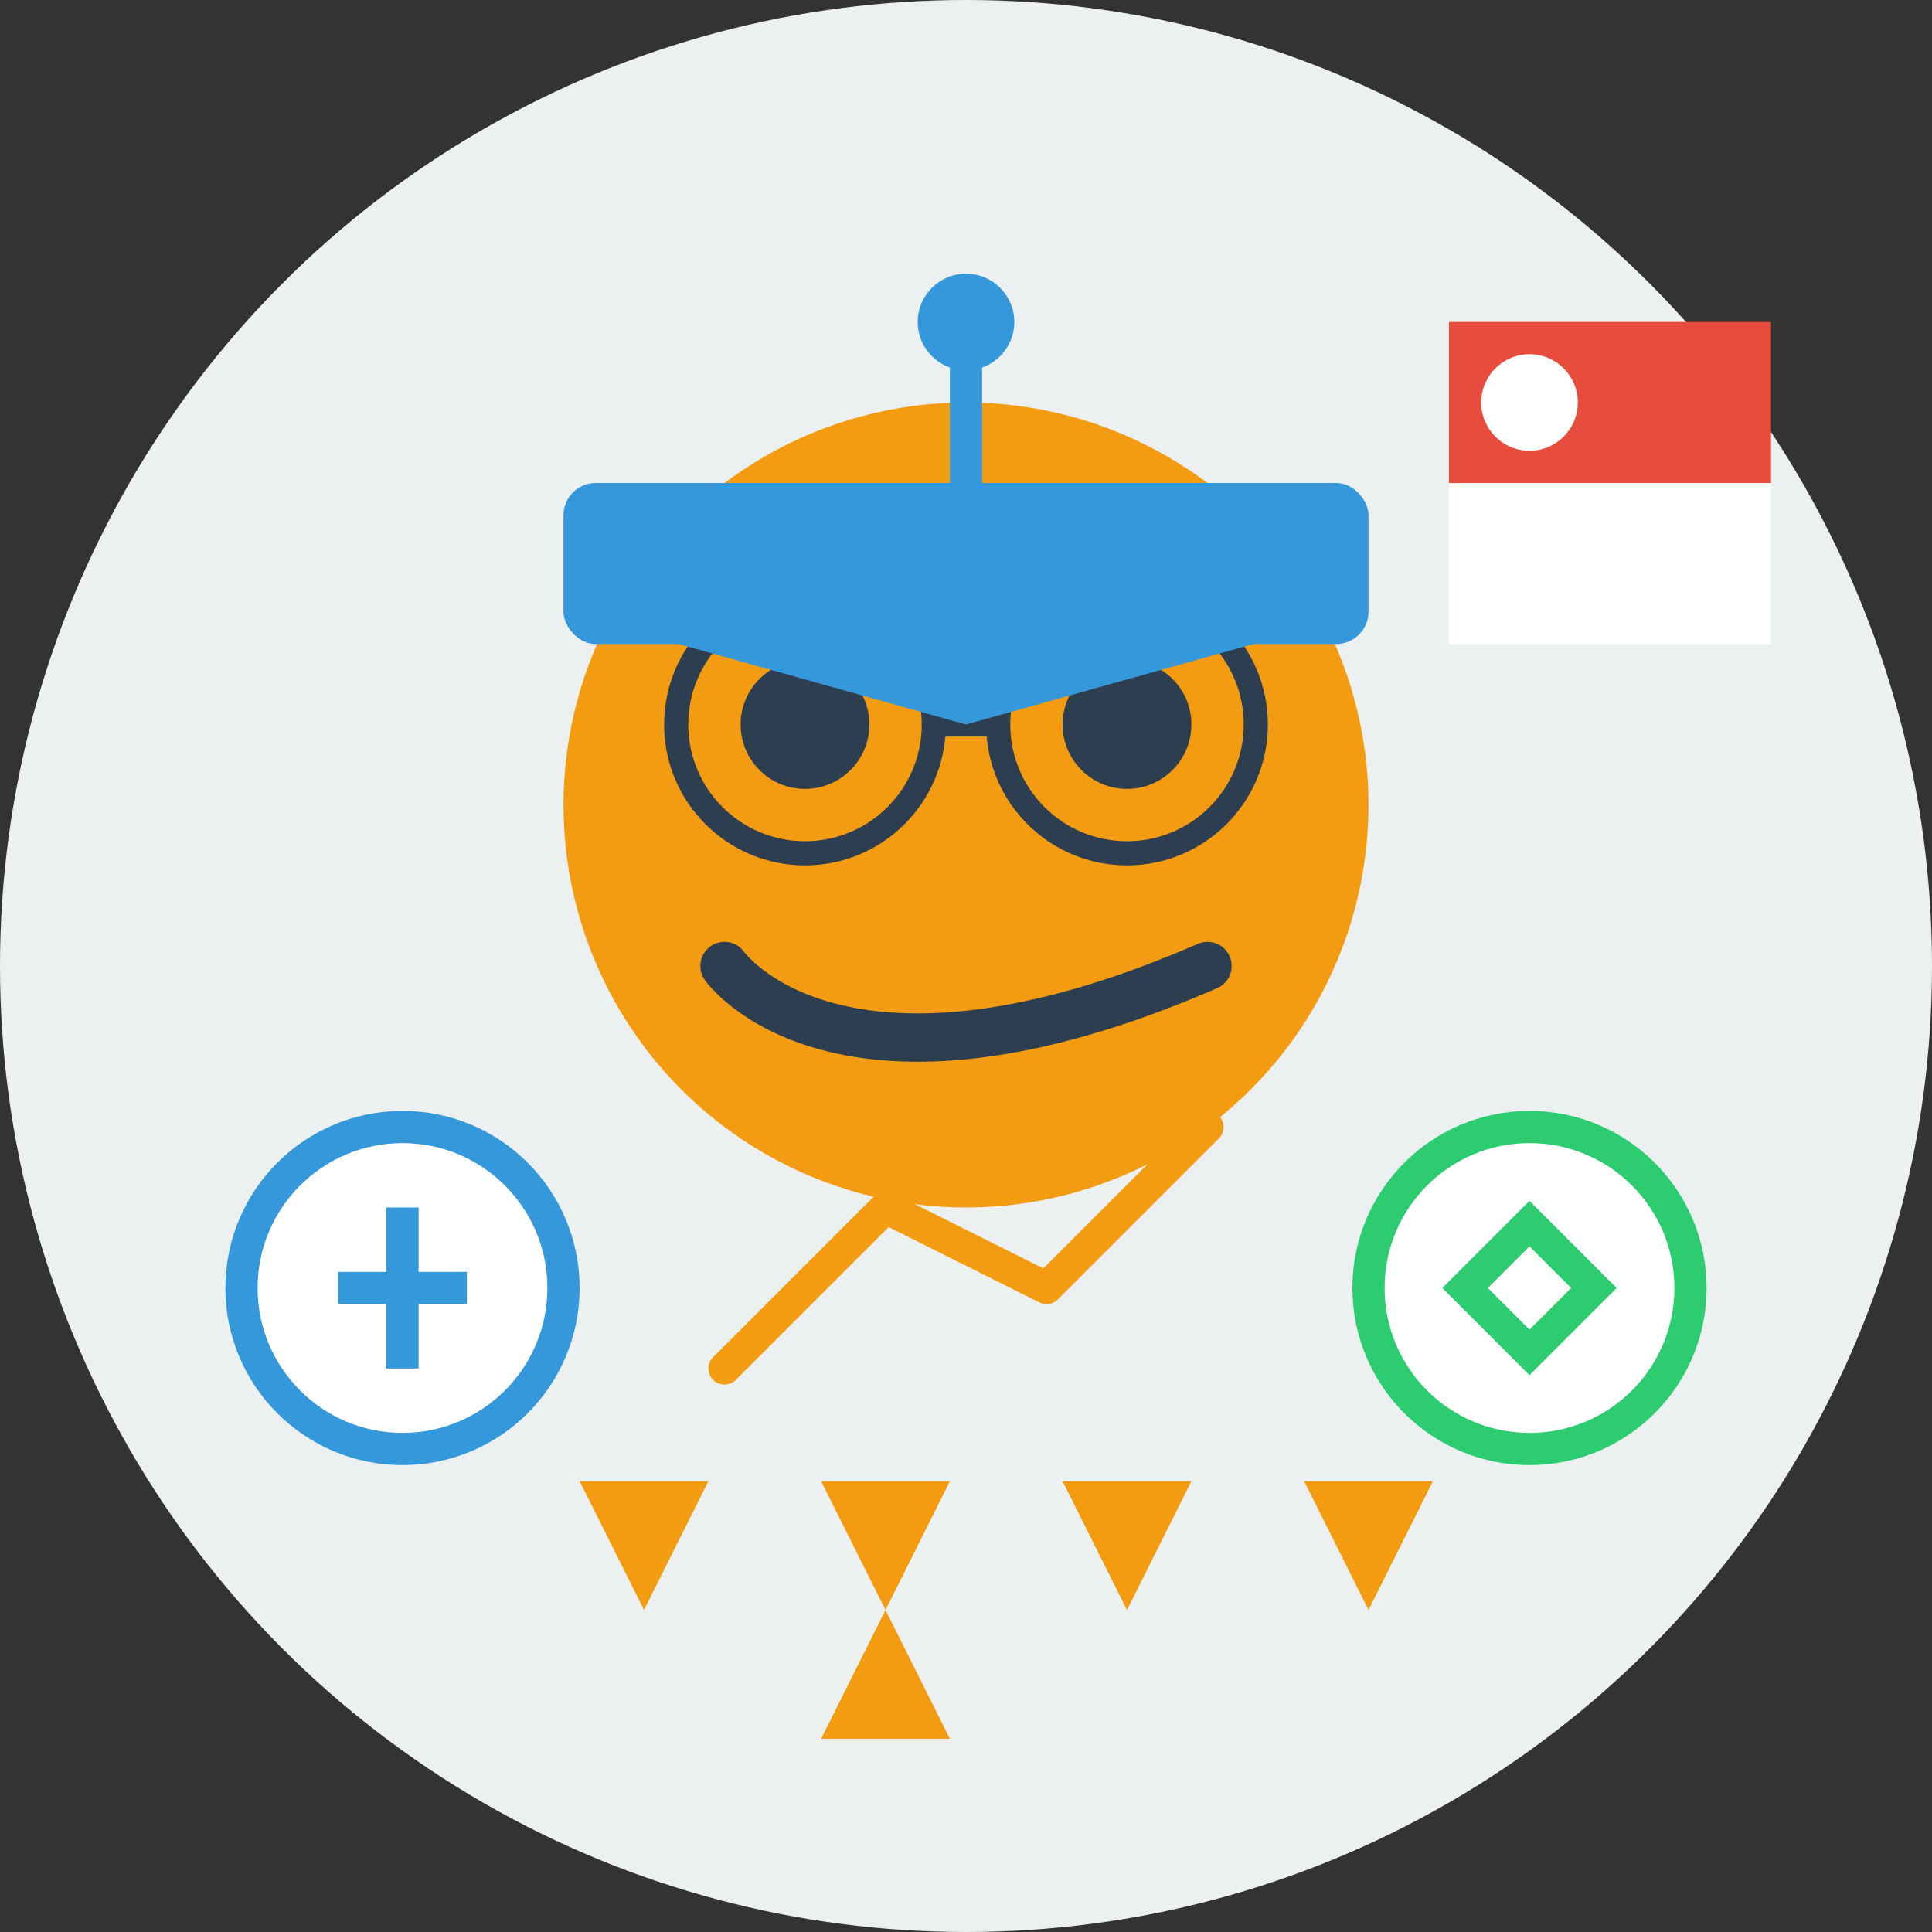 <svg width="120" height="120" viewBox="0 0 120 120" fill="none" xmlns="http://www.w3.org/2000/svg">
  <rect x="0" y="0" width="120" height="120" fill="#333333" stroke="none"/>
  <!-- Background Circle -->
  <circle cx="60" cy="60" r="60" fill="#ecf0f1"/>
  
  <!-- Student Face -->
  <circle cx="60" cy="50" r="25" fill="#f39c12"/>
  
  <!-- Eyes -->
  <circle cx="50" cy="45" r="4" fill="#2c3e50"/>
  <circle cx="70" cy="45" r="4" fill="#2c3e50"/>
  
  <!-- Smile -->
  <path d="M45 60C45 60 52 70 75 60" stroke="#2c3e50" stroke-width="3" stroke-linecap="round"/>
  
  <!-- Glasses -->
  <circle cx="50" cy="45" r="8" fill="none" stroke="#2c3e50" stroke-width="1.5"/>
  <circle cx="70" cy="45" r="8" fill="none" stroke="#2c3e50" stroke-width="1.5"/>
  <path d="M58 45H62" stroke="#2c3e50" stroke-width="1.5"/>
  
  <!-- Graduation Cap -->
  <rect x="35" y="30" width="50" height="10" rx="2" fill="#3498db"/>
  <path d="M60 40L75 35L85 38L60 45L35 38L45 35L60 40Z" fill="#3498db"/>
  <path d="M60 30V20" stroke="#3498db" stroke-width="2"/>
  <circle cx="60" cy="20" r="3" fill="#3498db"/>
  
  <!-- Singapore Flag Elements (small hint) -->
  <rect x="90" y="20" width="20" height="10" fill="#e74c3c"/>
  <rect x="90" y="30" width="20" height="10" fill="white"/>
  <circle cx="95" cy="25" r="3" fill="white"/>
  <path d="M95 28L93 26L95 24L97 26L95 28Z" fill="white"/>
  
  <!-- Financial Elements -->
  <circle cx="25" cy="80" r="10" fill="white" stroke="#3498db" stroke-width="2"/>
  <path d="M25 75V85M21 80H29" stroke="#3498db" stroke-width="2"/>
  
  <circle cx="95" cy="80" r="10" fill="white" stroke="#2ecc71" stroke-width="2"/>
  <path d="M91 80L95 76L99 80L95 84L91 80Z" stroke="#2ecc71" stroke-width="2"/>
  
  <path d="M45 85L55 75L65 80L75 70" stroke="#f39c12" stroke-width="2" stroke-linecap="round" stroke-linejoin="round"/>
  
  <!-- Star Rating -->
  <path d="M40 100L44 92L36 92L40 100Z" fill="#f39c12"/>
  <path d="M55 100L59 92L51 92L55 100Z" fill="#f39c12"/>
  <path d="M70 100L74 92L66 92L70 100Z" fill="#f39c12"/>
  <path d="M85 100L89 92L81 92L85 100Z" fill="#f39c12"/>
  <path d="M55 100L59 108L51 108L55 100Z" fill="#f39c12"/>
</svg>
